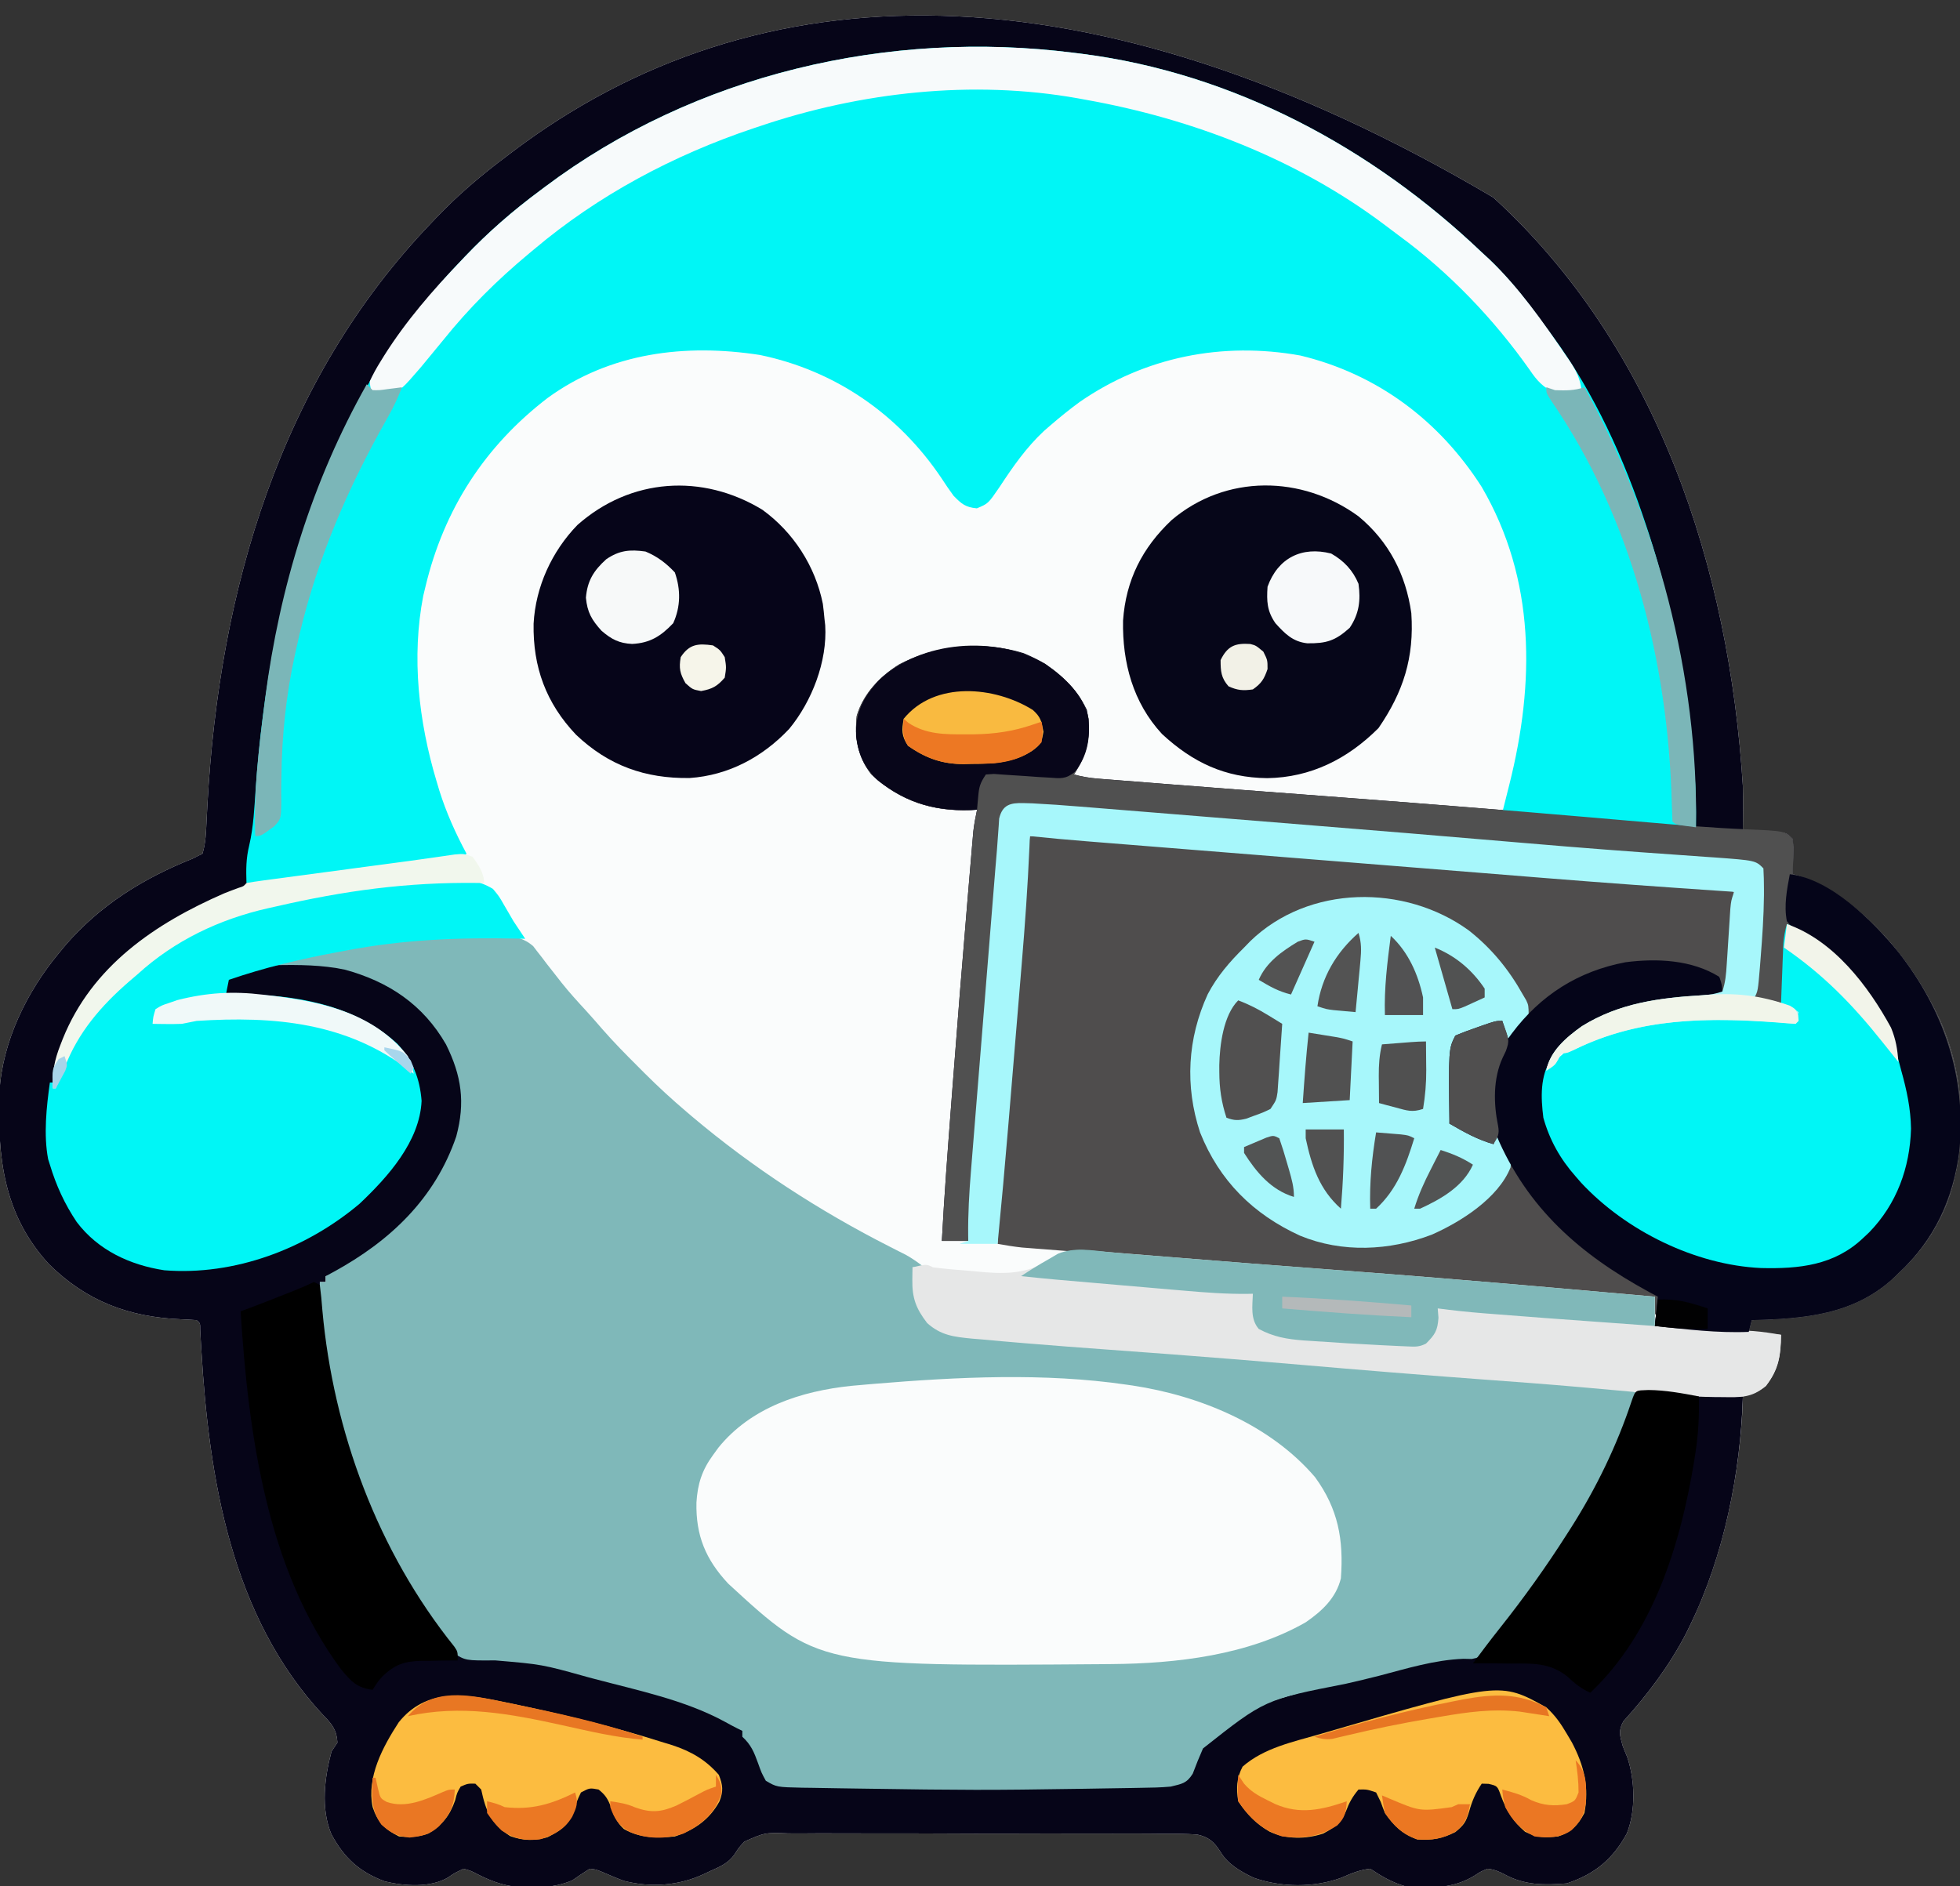 <?xml version="1.0" encoding="UTF-8"?>
<svg version="1.1" xmlns="http://www.w3.org/2000/svg" width="668" height="643">
<rect width="100%" height="100%" fill="#333333" stroke="none"/>
<path d="M0 0 C56.096 51.199 80.421 126.421 85.062 200.688 C85.152 203.445 85.151 206.177 85.125 208.938 C85.111 210.863 85.111 210.863 85.098 212.828 C85.08 214.244 85.08 214.244 85.062 215.688 C86.122 215.736 87.182 215.785 88.273 215.836 C89.661 215.911 91.05 215.987 92.438 216.062 C93.486 216.109 93.486 216.109 94.555 216.156 C99.836 216.461 99.836 216.461 102.062 218.688 C102.258 221.508 102.258 221.508 102.188 224.812 C102.169 225.908 102.151 227.004 102.133 228.133 C102.098 229.397 102.098 229.397 102.062 230.688 C103.327 231.045 103.327 231.045 104.617 231.41 C126.356 239.47 142.953 260.365 152.406 280.75 C160.807 299.984 161.835 322.646 154.773 342.484 C150.909 352.115 145.67 359.65 138.062 366.688 C137.587 367.157 137.111 367.626 136.621 368.109 C122.892 380.946 105.839 382.183 88.062 382.688 C87.733 384.007 87.403 385.327 87.062 386.688 C90.692 387.017 94.323 387.348 98.062 387.688 C97.883 394.885 97.346 399.398 92.926 405.129 C90.503 407.155 88.077 407.84 85.062 408.688 C85.048 409.457 85.034 410.227 85.02 411.02 C83.972 436.243 78.22 463.911 67.062 486.688 C66.637 487.565 66.212 488.443 65.773 489.348 C60.132 500.3 52.622 510.298 44.363 519.406 C42.571 522.549 43.131 524.26 44.062 527.688 C44.555 528.99 45.075 530.283 45.625 531.562 C48.307 539.395 48.62 549.941 45.5 557.688 C40.672 566.547 34.527 571.533 25.062 574.688 C17.42 575.287 10.769 575.373 3.93 571.66 C1.888 570.596 0.359 569.938 -1.938 569.688 C-4.224 570.614 -4.224 570.614 -6.438 572.062 C-13.822 576.589 -21.474 576.343 -29.938 575.688 C-34.475 574.389 -38.034 572.29 -41.938 569.688 C-45.534 570.058 -48.465 571.307 -51.75 572.75 C-61.044 576.191 -72.421 576.082 -81.766 572.727 C-85.984 570.708 -90.506 568.132 -92.924 564.004 C-95.148 560.562 -96.868 558.923 -100.939 558.026 C-104.88 557.767 -108.791 557.729 -112.736 557.766 C-114.253 557.755 -115.769 557.741 -117.286 557.724 C-121.396 557.688 -125.504 557.696 -129.614 557.714 C-133.049 557.725 -136.483 557.715 -139.917 557.704 C-148.021 557.678 -156.125 557.687 -164.229 557.72 C-172.582 557.753 -180.933 557.732 -189.286 557.683 C-196.465 557.643 -203.644 557.634 -210.823 557.65 C-215.107 557.66 -219.391 557.658 -223.675 557.628 C-227.705 557.601 -231.733 557.613 -235.763 557.655 C-237.239 557.664 -238.715 557.659 -240.191 557.64 C-248.207 557.335 -248.207 557.335 -255.283 560.456 C-257.16 562.54 -257.16 562.54 -258.576 564.751 C-260.844 567.977 -263.635 568.991 -267.188 570.625 C-267.799 570.914 -268.41 571.204 -269.039 571.502 C-277.556 575.491 -287.142 576.17 -296.297 573.828 C-298.888 572.862 -301.403 571.791 -303.938 570.688 C-305.983 569.891 -305.983 569.891 -307.938 569.688 C-309.971 570.969 -311.968 572.309 -313.938 573.688 C-318.52 575.569 -322.779 576.073 -327.688 576.062 C-328.39 576.062 -329.092 576.062 -329.816 576.062 C-335.848 575.93 -340.561 574.41 -345.938 571.688 C-348.417 570.392 -348.417 570.392 -350.938 569.688 C-354.252 571.281 -354.252 571.281 -356.191 572.645 C-362.226 576.249 -371.199 575.591 -377.766 574.004 C-386.427 570.802 -391.645 566.008 -395.992 557.934 C-399.667 549.203 -398.34 538.602 -395.938 529.688 C-395.277 528.697 -394.618 527.707 -393.938 526.688 C-394.177 522.331 -395.815 520.353 -398.812 517.312 C-430.121 483.714 -437.739 436.832 -440.343 392.409 C-440.409 391.283 -440.475 390.156 -440.543 388.996 C-440.596 387.994 -440.649 386.991 -440.704 385.959 C-440.693 383.722 -440.693 383.722 -441.938 382.688 C-443.659 382.573 -445.381 382.466 -447.104 382.398 C-464.892 381.69 -479.491 376.257 -492.277 363.574 C-507.869 346.654 -509.864 326.825 -509.124 304.875 C-508.119 287.705 -499.818 270.78 -488.938 257.688 C-487.814 256.32 -487.814 256.32 -486.668 254.926 C-474.871 241.261 -460.118 232.078 -443.438 225.438 C-441.705 224.571 -441.705 224.571 -439.938 223.688 C-438.796 220.034 -438.73 216.28 -438.543 212.473 C-438.477 211.245 -438.411 210.017 -438.343 208.751 C-438.308 208.101 -438.273 207.45 -438.237 206.779 C-434.194 133.659 -413.489 62.394 -361.938 8.688 C-361.209 7.918 -361.209 7.918 -360.465 7.133 C-352.881 -0.854 -344.763 -7.737 -335.938 -14.312 C-335.384 -14.732 -334.83 -15.152 -334.259 -15.585 C-251.447 -78.226 -138.27 -81.74 0 0 Z " fill="#FAFCFC" transform="translate(508.938,67.312)"/>
<path d="M0 0 C56.096 51.199 80.421 126.421 85.062 200.688 C85.152 203.445 85.151 206.177 85.125 208.938 C85.111 210.863 85.111 210.863 85.098 212.828 C85.08 214.244 85.08 214.244 85.062 215.688 C86.122 215.736 87.182 215.785 88.273 215.836 C89.661 215.911 91.05 215.987 92.438 216.062 C93.486 216.109 93.486 216.109 94.555 216.156 C99.836 216.461 99.836 216.461 102.062 218.688 C102.258 221.508 102.258 221.508 102.188 224.812 C102.169 225.908 102.151 227.004 102.133 228.133 C102.098 229.397 102.098 229.397 102.062 230.688 C103.327 231.045 103.327 231.045 104.617 231.41 C126.356 239.47 142.953 260.365 152.406 280.75 C160.807 299.984 161.835 322.646 154.773 342.484 C150.909 352.115 145.67 359.65 138.062 366.688 C137.587 367.157 137.111 367.626 136.621 368.109 C122.892 380.946 105.839 382.183 88.062 382.688 C87.733 384.007 87.403 385.327 87.062 386.688 C76.338 387.14 65.711 385.795 55.062 384.688 C55.392 381.387 55.722 378.087 56.062 374.688 C55.047 374.142 54.031 373.597 52.984 373.035 C29.595 360.299 11.575 344.53 1.062 319.688 C0.733 320.678 0.403 321.668 0.062 322.688 C-5.417 321.142 -10.052 318.532 -14.938 315.688 C-15.253 290.319 -15.253 290.319 -12.938 285.688 C-10.629 284.725 -8.362 283.868 -6 283.062 C-5.354 282.833 -4.707 282.604 -4.041 282.367 C0.773 280.688 0.773 280.688 3.062 280.688 C3.723 282.668 4.383 284.647 5.062 286.688 C5.699 285.817 5.699 285.817 6.348 284.93 C16.138 271.89 28.927 263.738 45.062 260.688 C55.748 259.308 67.693 259.822 77.062 265.688 C77.934 268.363 77.934 268.363 78.062 270.688 C75.209 272.284 72.972 272.977 69.719 273.215 C68.891 273.283 68.063 273.351 67.209 273.421 C65.899 273.522 65.899 273.522 64.562 273.625 C49.674 274.985 32.772 277.971 22.395 289.898 C21.955 290.489 21.515 291.079 21.062 291.688 C20.633 292.257 20.204 292.827 19.762 293.414 C15.927 299.608 16.186 306.659 17.062 313.688 C19.191 321.312 22.833 327.785 28.062 333.688 C28.675 334.393 29.287 335.098 29.918 335.824 C45.175 352.227 68.802 363.879 91.227 364.926 C104.203 365.247 116.231 364.037 126.062 354.688 C126.739 354.051 127.416 353.414 128.113 352.758 C137.523 343.082 141.977 330.741 142.375 317.438 C142.255 310.554 140.909 304.297 139.062 297.688 C138.772 296.592 138.482 295.496 138.184 294.367 C132.241 273.333 118.521 258.728 100.062 247.688 C100.037 248.257 100.012 248.826 99.987 249.412 C99.87 252.025 99.747 254.638 99.625 257.25 C99.566 258.593 99.566 258.593 99.506 259.963 C99.269 264.933 98.864 269.776 98.062 274.688 C95.093 274.027 92.123 273.368 89.062 272.688 C89.123 271.959 89.184 271.23 89.246 270.479 C90.389 256.528 91.418 242.689 91.062 228.688 C84.376 226.762 77.9 226.117 70.972 225.636 C69.767 225.546 68.562 225.456 67.321 225.364 C64.687 225.169 62.053 224.976 59.418 224.786 C52.869 224.315 46.321 223.821 39.773 223.329 C37.422 223.152 35.07 222.976 32.719 222.8 C15.137 221.482 -2.436 220.047 -20.008 218.604 C-22.611 218.39 -25.214 218.177 -27.818 217.964 C-37.445 217.176 -47.073 216.385 -56.7 215.594 C-68.389 214.633 -80.078 213.675 -91.767 212.716 C-93.512 212.573 -95.256 212.43 -97 212.287 C-97.852 212.217 -98.704 212.148 -99.582 212.076 C-104.56 211.667 -109.538 211.259 -114.516 210.85 C-117.59 210.597 -120.664 210.345 -123.738 210.092 C-125.146 209.977 -126.553 209.861 -127.96 209.745 C-132.286 209.389 -136.611 209.037 -140.938 208.688 C-142.126 208.591 -143.315 208.495 -144.54 208.396 C-145.679 208.306 -146.818 208.215 -147.991 208.122 C-148.99 208.043 -149.989 207.963 -151.018 207.881 C-157.982 207.385 -157.982 207.385 -164.938 207.688 C-167.382 210.132 -167.274 211.022 -167.544 214.398 C-167.628 215.393 -167.712 216.387 -167.799 217.412 C-167.882 218.508 -167.965 219.604 -168.051 220.733 C-168.145 221.885 -168.24 223.036 -168.337 224.223 C-168.65 228.057 -168.95 231.892 -169.25 235.727 C-169.466 238.402 -169.682 241.076 -169.9 243.751 C-170.414 250.104 -170.92 256.457 -171.422 262.811 C-171.986 269.944 -172.56 277.075 -173.135 284.207 C-173.94 294.187 -174.74 304.168 -175.534 314.149 C-176.636 327.998 -177.772 341.844 -178.938 355.688 C-181.907 355.688 -184.877 355.688 -187.938 355.688 C-187.142 340.591 -185.995 325.52 -184.85 310.447 C-184.686 308.294 -184.523 306.142 -184.36 303.989 C-182.724 282.443 -181.002 260.906 -179.188 239.375 C-179.081 238.101 -178.974 236.826 -178.865 235.513 C-178.564 231.929 -178.259 228.345 -177.953 224.762 C-177.865 223.706 -177.776 222.651 -177.685 221.564 C-177.601 220.594 -177.517 219.623 -177.431 218.624 C-177.323 217.367 -177.323 217.367 -177.214 216.085 C-176.925 213.58 -176.465 211.151 -175.938 208.688 C-176.653 208.734 -177.368 208.78 -178.105 208.828 C-191.258 209.305 -202.199 205.717 -211.938 196.688 C-216.63 190.777 -217.776 184.042 -216.938 176.688 C-214.721 169.163 -209.003 163.201 -202.441 159.145 C-189.738 152.551 -173.928 151.076 -160.125 155.312 C-151.039 159.004 -142.789 165.736 -138.5 174.688 C-136.919 183.118 -138.201 189.583 -142.938 196.688 C-140.188 197.438 -137.574 197.881 -134.735 198.105 C-133.903 198.172 -133.071 198.239 -132.214 198.309 C-131.309 198.378 -130.405 198.448 -129.473 198.52 C-128.034 198.634 -128.034 198.634 -126.566 198.751 C-123.378 199.004 -120.189 199.252 -117 199.5 C-114.747 199.678 -112.495 199.855 -110.242 200.033 C-93.201 201.374 -76.156 202.66 -59.111 203.937 C-37.881 205.527 -16.659 207.208 4.561 208.924 C11.232 209.462 17.905 209.991 24.578 210.514 C29.224 210.879 33.87 211.245 38.516 211.611 C40.738 211.786 42.959 211.959 45.18 212.132 C48.252 212.37 51.323 212.612 54.395 212.855 C55.304 212.925 56.213 212.995 57.149 213.066 C61.188 213.389 65.108 213.753 69.062 214.688 C63.533 143.563 48.104 73.617 -2.938 20.688 C-3.661 19.913 -4.384 19.138 -5.129 18.34 C-11.478 11.71 -18.611 6.183 -25.938 0.688 C-26.501 0.263 -27.064 -0.161 -27.645 -0.598 C-42.107 -11.41 -57.535 -20.757 -73.938 -28.312 C-74.639 -28.638 -75.34 -28.964 -76.062 -29.299 C-97.405 -39.086 -119.66 -45.374 -142.938 -48.312 C-144.296 -48.486 -144.296 -48.486 -145.683 -48.663 C-209.249 -56.456 -275.36 -39.524 -326.137 -0.301 C-327.406 0.693 -328.673 1.689 -329.938 2.688 C-330.782 3.354 -330.782 3.354 -331.643 4.034 C-351.58 19.949 -367.812 38.854 -380.938 60.688 C-381.298 61.278 -381.658 61.868 -382.029 62.476 C-407.757 104.952 -417.403 154.513 -420.899 203.418 C-421.43 210.677 -422.206 217.599 -423.938 224.688 C-424.055 227.282 -424.066 229.83 -424.008 232.426 C-425.59 236.275 -429.266 237.129 -432.938 238.688 C-434.456 239.377 -435.973 240.07 -437.488 240.766 C-438.651 241.293 -438.651 241.293 -439.838 241.832 C-448.234 245.68 -455.812 249.727 -462.938 255.688 C-463.796 256.385 -464.655 257.082 -465.539 257.801 C-480.005 270.104 -489.104 287.296 -491.688 306.125 C-491.797 307.644 -491.877 309.166 -491.938 310.688 C-492.001 311.818 -492.064 312.949 -492.129 314.113 C-492.547 327.302 -489.452 337.859 -481.938 348.688 C-481.195 349.76 -480.452 350.832 -479.688 351.938 C-470.586 361.039 -458.633 364.773 -446 364.938 C-424.559 364.728 -404.317 356.352 -387.938 342.688 C-386.966 341.918 -385.994 341.148 -384.992 340.355 C-376.531 333.279 -368.223 321.919 -366.504 310.91 C-366.102 302.227 -368.571 294.878 -374.438 288.438 C-389.935 274.255 -412.166 273.544 -431.938 271.688 C-431.938 270.038 -431.938 268.387 -431.938 266.688 C-416.201 259.475 -399.554 259.09 -383.25 264.875 C-368.447 270.992 -359.143 281.042 -352.938 295.688 C-348.511 307.389 -351.266 318.463 -356.223 329.566 C-364.444 345.665 -378.038 358.334 -393.938 366.688 C-396.316 367.402 -396.316 367.402 -397.938 367.688 C-397.938 368.348 -397.938 369.007 -397.938 369.688 C-398.598 369.688 -399.257 369.688 -399.938 369.688 C-396.527 413.581 -383.25 454.3 -357.122 490.034 C-356.059 491.518 -355.085 493.065 -354.125 494.617 C-350.943 497.628 -347.891 497.215 -343.75 497.125 C-331.339 497.345 -319.867 500.489 -307.938 503.688 C-306.72 504.007 -305.503 504.327 -304.249 504.656 C-259.365 516.453 -259.365 516.453 -251.211 529.332 C-249.991 531.589 -249.124 533.758 -248.312 536.188 C-247.859 537.342 -247.405 538.497 -246.938 539.688 C-244.122 540.793 -241.327 540.834 -238.325 540.893 C-237.41 540.913 -236.494 540.933 -235.551 540.953 C-234.561 540.97 -233.571 540.987 -232.551 541.004 C-230.996 541.035 -230.996 541.035 -229.411 541.067 C-226.024 541.133 -222.637 541.192 -219.25 541.25 C-218.089 541.271 -216.929 541.292 -215.733 541.313 C-196.799 541.652 -177.874 541.911 -158.938 541.688 C-157.499 541.671 -157.499 541.671 -156.032 541.654 C-149.391 541.576 -142.751 541.48 -136.11 541.368 C-133.887 541.331 -131.663 541.297 -129.439 541.266 C-126.32 541.221 -123.201 541.163 -120.082 541.102 C-118.678 541.084 -118.678 541.084 -117.246 541.067 C-112.472 540.958 -108.365 540.692 -103.938 538.688 C-102.615 536.596 -102.615 536.596 -102 534.062 C-98.871 525.234 -93.419 520.232 -85.133 516.055 C-78.895 513.386 -72.452 511.535 -65.938 509.688 C-64.566 509.285 -63.195 508.881 -61.824 508.477 C-49.503 504.9 -37.006 502.084 -24.493 499.272 C-22.913 498.911 -21.339 498.525 -19.775 498.099 C-17.938 497.688 -17.938 497.688 -15.09 497.863 C-9.706 498.092 -6.244 497.857 -2.133 494.176 C0.312 491.225 2.447 488.067 4.569 484.879 C6.158 482.547 7.833 480.304 9.543 478.059 C16.285 469.193 22.534 460.215 28.018 450.519 C29.087 448.645 30.187 446.793 31.293 444.941 C38.476 432.756 43.868 419.823 49.062 406.688 C56.795 406.554 64.418 407.081 72.125 407.688 C73.372 407.783 74.619 407.878 75.904 407.977 C78.957 408.211 82.01 408.448 85.062 408.688 C84.316 434.697 78.564 463.208 67.062 486.688 C66.637 487.565 66.212 488.443 65.773 489.348 C60.132 500.3 52.622 510.298 44.363 519.406 C42.571 522.549 43.131 524.26 44.062 527.688 C44.555 528.99 45.075 530.283 45.625 531.562 C48.307 539.395 48.62 549.941 45.5 557.688 C40.672 566.547 34.527 571.533 25.062 574.688 C17.42 575.287 10.769 575.373 3.93 571.66 C1.888 570.596 0.359 569.938 -1.938 569.688 C-4.224 570.614 -4.224 570.614 -6.438 572.062 C-13.822 576.589 -21.474 576.343 -29.938 575.688 C-34.475 574.389 -38.034 572.29 -41.938 569.688 C-45.534 570.058 -48.465 571.307 -51.75 572.75 C-61.044 576.191 -72.421 576.082 -81.766 572.727 C-85.984 570.708 -90.506 568.132 -92.924 564.004 C-95.148 560.562 -96.868 558.923 -100.939 558.026 C-104.88 557.767 -108.791 557.729 -112.736 557.766 C-114.253 557.755 -115.769 557.741 -117.286 557.724 C-121.396 557.688 -125.504 557.696 -129.614 557.714 C-133.049 557.725 -136.483 557.715 -139.917 557.704 C-148.021 557.678 -156.125 557.687 -164.229 557.72 C-172.582 557.753 -180.933 557.732 -189.286 557.683 C-196.465 557.643 -203.644 557.634 -210.823 557.65 C-215.107 557.66 -219.391 557.658 -223.675 557.628 C-227.705 557.601 -231.733 557.613 -235.763 557.655 C-237.239 557.664 -238.715 557.659 -240.191 557.64 C-248.207 557.335 -248.207 557.335 -255.283 560.456 C-257.16 562.54 -257.16 562.54 -258.576 564.751 C-260.844 567.977 -263.635 568.991 -267.188 570.625 C-267.799 570.914 -268.41 571.204 -269.039 571.502 C-277.556 575.491 -287.142 576.17 -296.297 573.828 C-298.888 572.862 -301.403 571.791 -303.938 570.688 C-305.983 569.891 -305.983 569.891 -307.938 569.688 C-309.971 570.969 -311.968 572.309 -313.938 573.688 C-318.52 575.569 -322.779 576.073 -327.688 576.062 C-328.39 576.062 -329.092 576.062 -329.816 576.062 C-335.848 575.93 -340.561 574.41 -345.938 571.688 C-348.417 570.392 -348.417 570.392 -350.938 569.688 C-354.252 571.281 -354.252 571.281 -356.191 572.645 C-362.226 576.249 -371.199 575.591 -377.766 574.004 C-386.427 570.802 -391.645 566.008 -395.992 557.934 C-399.667 549.203 -398.34 538.602 -395.938 529.688 C-395.277 528.697 -394.618 527.707 -393.938 526.688 C-394.177 522.331 -395.815 520.353 -398.812 517.312 C-430.121 483.714 -437.739 436.832 -440.343 392.409 C-440.409 391.283 -440.475 390.156 -440.543 388.996 C-440.596 387.994 -440.649 386.991 -440.704 385.959 C-440.693 383.722 -440.693 383.722 -441.938 382.688 C-443.659 382.573 -445.381 382.466 -447.104 382.398 C-464.892 381.69 -479.491 376.257 -492.277 363.574 C-507.869 346.654 -509.864 326.825 -509.124 304.875 C-508.119 287.705 -499.818 270.78 -488.938 257.688 C-487.814 256.32 -487.814 256.32 -486.668 254.926 C-474.871 241.261 -460.118 232.078 -443.438 225.438 C-441.705 224.571 -441.705 224.571 -439.938 223.688 C-438.796 220.034 -438.73 216.28 -438.543 212.473 C-438.477 211.245 -438.411 210.017 -438.343 208.751 C-438.308 208.101 -438.273 207.45 -438.237 206.779 C-434.194 133.659 -413.489 62.394 -361.938 8.688 C-361.209 7.918 -361.209 7.918 -360.465 7.133 C-352.881 -0.854 -344.763 -7.737 -335.938 -14.312 C-335.384 -14.732 -334.83 -15.152 -334.259 -15.585 C-251.447 -78.226 -138.27 -81.74 0 0 Z " fill="#060518" transform="translate(508.938,67.312)"/>
<path d="M0 0 C1.271 -0.01 2.542 -0.019 3.852 -0.029 C5.662 -0.022 5.662 -0.022 7.508 -0.016 C9.13 -0.012 9.13 -0.012 10.786 -0.009 C14.919 0.337 18.443 0.979 21.607 3.787 C22.063 4.383 22.519 4.979 22.988 5.594 C23.51 6.258 24.031 6.923 24.568 7.607 C25.102 8.314 25.637 9.022 26.188 9.75 C27.33 11.21 28.475 12.668 29.621 14.125 C30.452 15.188 30.452 15.188 31.3 16.273 C33.948 19.597 36.801 22.721 39.68 25.844 C41.526 27.867 43.318 29.921 45.105 31.996 C48.996 36.452 53.12 40.642 57.312 44.812 C58.381 45.887 58.381 45.887 59.471 46.982 C64.107 51.611 68.882 56.009 73.875 60.25 C74.768 61.011 74.768 61.011 75.679 61.788 C96.46 79.33 119.039 93.974 143.261 106.28 C144.193 106.755 145.125 107.23 146.086 107.719 C146.914 108.136 147.742 108.553 148.595 108.982 C150.857 110.24 152.846 111.649 154.875 113.25 C153.555 113.25 152.235 113.25 150.875 113.25 C151.784 123.595 151.784 123.595 156.875 132.25 C160.482 134.774 163.249 135.698 167.613 136.116 C168.744 136.229 169.875 136.343 171.041 136.46 C172.262 136.568 173.484 136.677 174.742 136.789 C176.027 136.912 177.311 137.035 178.635 137.162 C191.706 138.401 204.799 139.38 217.894 140.327 C225.093 140.848 232.291 141.387 239.488 141.926 C240.219 141.98 240.95 142.035 241.703 142.091 C256.873 143.228 272.031 144.503 287.188 145.812 C309.416 147.731 331.652 149.492 353.903 151.133 C356.872 151.352 359.841 151.575 362.81 151.798 C367.141 152.124 371.474 152.433 375.808 152.737 C378.088 152.904 380.368 153.071 382.648 153.238 C383.713 153.31 384.778 153.382 385.875 153.455 C387.359 153.567 387.359 153.567 388.873 153.681 C390.179 153.774 390.179 153.774 391.513 153.868 C393.976 154.266 395.719 155.018 397.875 156.25 C386.549 188.125 368.95 214.967 347.875 241.25 C346.895 242.665 346.895 242.665 345.895 244.109 C343.875 246.25 343.875 246.25 341.484 246.746 C340.541 246.727 339.597 246.707 338.625 246.688 C328.754 247.075 319.457 249.968 309.945 252.462 C306.148 253.436 302.335 254.325 298.515 255.204 C270.931 260.607 270.931 260.607 249.875 277.25 C248.627 280.096 247.458 282.945 246.379 285.859 C244.28 289.195 242.694 289.304 238.875 290.25 C235.495 290.569 232.124 290.622 228.73 290.664 C227.742 290.684 226.753 290.703 225.734 290.723 C222.51 290.784 219.287 290.83 216.062 290.875 C213.814 290.912 211.565 290.95 209.316 290.988 C202.836 291.093 196.356 291.176 189.875 291.25 C189.057 291.26 188.239 291.269 187.396 291.279 C177.221 291.395 167.049 291.367 156.875 291.25 C155.883 291.239 154.89 291.228 153.868 291.217 C146.956 291.138 140.045 291.043 133.134 290.931 C130.809 290.894 128.483 290.86 126.157 290.829 C122.891 290.783 119.625 290.725 116.359 290.664 C115.374 290.653 114.39 290.641 113.375 290.629 C104.581 290.438 104.581 290.438 100.875 288.25 C99.398 285.535 99.398 285.535 98.25 282.312 C96.87 278.5 95.852 275.995 92.875 273.25 C92.875 272.59 92.875 271.93 92.875 271.25 C92.299 270.966 91.723 270.683 91.129 270.391 C89.726 269.68 88.335 268.945 86.965 268.172 C73.251 260.705 57.31 257.486 42.312 253.5 C41.575 253.303 40.837 253.107 40.077 252.904 C24.581 248.584 24.581 248.584 8.647 247.231 C-1.431 247.311 -1.431 247.311 -5.707 244.633 C-7.888 241.979 -9.46 239.258 -11.125 236.25 C-12.052 234.812 -12.99 233.382 -13.938 231.957 C-30.318 207.141 -43.353 179.383 -48.312 149.875 C-48.477 148.943 -48.641 148.011 -48.811 147.051 C-49.264 144.453 -49.699 141.853 -50.125 139.25 C-50.326 138.029 -50.527 136.809 -50.734 135.551 C-51.162 131.941 -51.222 128.447 -51.188 124.812 C-51.178 123.576 -51.169 122.34 -51.16 121.066 C-51.149 120.137 -51.137 119.208 -51.125 118.25 C-50.465 118.25 -49.805 118.25 -49.125 118.25 C-49.125 117.59 -49.125 116.93 -49.125 116.25 C-48.242 115.777 -47.359 115.304 -46.449 114.816 C-27.163 104.278 -11.855 89.808 -4.625 68.625 C-1.505 57.067 -2.803 47.949 -8.125 37.25 C-15.911 23.719 -27.632 15.853 -42.629 11.773 C-50.373 10.149 -58.243 10.096 -66.125 10.25 C-62.696 8.283 -59.382 7.563 -55.516 6.812 C-54.877 6.687 -54.238 6.562 -53.58 6.433 C-51.513 6.031 -49.444 5.639 -47.375 5.25 C-46.667 5.116 -45.959 4.982 -45.23 4.844 C-29.976 1.97 -15.546 0.097 0 0 Z " fill="#7FB8B9" transform="translate(160.125,318.75)"/>
<path d="M0 0 C0.921 0.113 1.842 0.226 2.791 0.342 C54.424 6.959 101.602 32.38 139 68 C139.829 68.764 140.658 69.529 141.512 70.316 C149.336 77.763 155.666 86.292 162 95 C162.657 95.89 162.657 95.89 163.328 96.798 C177.442 116.086 187.546 138.39 195 161 C195.473 162.423 195.473 162.423 195.955 163.874 C203.992 188.515 208.396 214.254 211 240 C211.071 240.693 211.141 241.385 211.214 242.099 C211.931 249.41 212.108 256.659 212 264 C197.013 263.417 182.12 262.321 167.188 260.938 C165.115 260.749 163.043 260.561 160.971 260.373 C155.98 259.92 150.99 259.462 146 259 C146.404 257.398 146.404 257.398 146.816 255.764 C147.175 254.332 147.535 252.9 147.895 251.469 C148.071 250.768 148.248 250.068 148.43 249.347 C157.11 214.744 157.385 179.515 139 148 C124.542 125.341 103.383 109.488 77.188 103.188 C50.647 98.412 24.224 103.629 2 119 C-1.462 121.53 -4.759 124.193 -8 127 C-8.717 127.62 -9.433 128.24 -10.172 128.879 C-16.222 134.521 -20.786 141.08 -25.308 147.968 C-29.197 153.666 -29.197 153.666 -33.082 155.281 C-36.959 154.908 -38.289 153.773 -41 151 C-42.439 149.045 -43.81 147.04 -45.125 145 C-59.7 123.306 -81.244 108.326 -107 103 C-132.517 99.062 -158.001 102.177 -179.252 117.571 C-200.829 134.078 -214.736 155.704 -221 182 C-221.369 183.526 -221.369 183.526 -221.746 185.082 C-225.808 206.009 -223.297 228.007 -217.25 248.188 C-216.927 249.269 -216.604 250.35 -216.271 251.465 C-213.889 259.053 -210.749 265.99 -207 273 C-208.808 274.808 -211.597 274.603 -214.045 274.94 C-215.988 275.21 -215.988 275.21 -217.971 275.485 C-219.398 275.679 -220.826 275.873 -222.254 276.066 C-223.713 276.267 -225.172 276.467 -226.631 276.667 C-229.699 277.088 -232.766 277.505 -235.834 277.921 C-239.75 278.451 -243.665 278.99 -247.579 279.531 C-250.597 279.948 -253.616 280.359 -256.636 280.769 C-258.078 280.966 -259.52 281.164 -260.962 281.364 C-267.992 282.336 -274.888 283.282 -282 283 C-282.146 278.408 -282.174 274.713 -281.074 270.219 C-279.582 263.823 -279.311 257.298 -278.854 250.766 C-274.136 184.824 -255.723 119.721 -209 71 C-208.496 70.469 -207.992 69.937 -207.473 69.39 C-199.563 61.088 -191.206 53.826 -182 47 C-181.437 46.576 -180.874 46.152 -180.294 45.716 C-129.055 7.25 -63.212 -8.01 0 0 Z " fill="#00F6F6" transform="translate(366,18)"/>
<path d="M0 0 C7.689 -0.148 15.258 0.312 22.918 0.946 C24.175 1.047 25.433 1.148 26.728 1.252 C30.163 1.528 33.597 1.808 37.032 2.089 C40.688 2.388 44.344 2.682 48 2.977 C54.97 3.539 61.941 4.105 68.911 4.673 C76.645 5.303 84.379 5.929 92.114 6.554 C104.11 7.524 116.105 8.495 128.101 9.468 C142.69 10.652 157.28 11.832 171.87 13.002 C173.903 13.166 175.935 13.329 177.968 13.493 C195.913 14.937 213.865 16.309 231.826 17.53 C234.753 17.746 237.199 18.066 240 19 C239.763 23.342 239.514 27.684 239.255 32.025 C239.169 33.501 239.086 34.977 239.005 36.454 C238.889 38.579 238.762 40.704 238.633 42.828 C238.559 44.106 238.486 45.384 238.411 46.7 C238.04 49.675 237.558 51.483 236 54 C235.67 52.02 235.34 50.04 235 48 C234.112 47.818 234.112 47.818 233.207 47.633 C232.417 47.465 231.627 47.298 230.812 47.125 C230.035 46.963 229.258 46.8 228.457 46.633 C226 46 226 46 223.719 44.957 C212.245 40.918 197.734 44.051 187 49 C178.613 53.285 171.774 58.499 166 66 C164.684 67.35 163.36 68.694 162 70 C161.67 67.69 161.34 65.38 161 63 C159.645 63.541 159.645 63.541 158.262 64.094 C157.082 64.558 155.903 65.022 154.688 65.5 C152.93 66.196 152.93 66.196 151.137 66.906 C148 68 148 68 145 68 C144.34 77.9 143.68 87.8 143 98 C145.97 98.99 145.97 98.99 149 100 C150.648 100.831 152.276 101.704 153.875 102.625 C154.656 103.071 155.437 103.517 156.242 103.977 C156.822 104.314 157.402 104.652 158 105 C158.33 103.68 158.66 102.36 159 101 C160.796 103.693 161.938 106.098 163.188 109.062 C165.827 114.919 169.066 119.934 173 125 C173.572 125.739 174.145 126.477 174.734 127.238 C185.548 140.247 200.513 149.578 216 156 C215.34 156.33 214.68 156.66 214 157 C214 158.98 214 160.96 214 163 C213.67 163 213.34 163 213 163 C213 161.02 213 159.04 213 157 C211.697 157.014 210.395 157.029 209.052 157.044 C204.387 157.042 199.803 156.731 195.16 156.301 C193.391 156.144 191.622 155.988 189.853 155.832 C188.915 155.748 187.977 155.663 187.011 155.577 C166.711 153.758 146.397 152.172 126.072 150.659 C104.57 149.058 83.08 147.374 61.603 145.456 C51.499 144.555 41.394 143.699 31.281 142.898 C29.552 142.761 29.552 142.761 27.788 142.622 C22.18 142.179 16.57 141.74 10.961 141.306 C8.943 141.148 6.924 140.99 4.906 140.832 C3.532 140.728 3.532 140.728 2.129 140.621 C1.275 140.554 0.421 140.487 -0.459 140.417 C-1.195 140.36 -1.931 140.304 -2.69 140.245 C-5.483 139.949 -8.233 139.483 -11 139 C-10.374 123.352 -9.264 107.773 -7.969 92.168 C-7.771 89.751 -7.573 87.334 -7.375 84.917 C-6.964 79.897 -6.55 74.878 -6.134 69.858 C-5.603 63.438 -5.076 57.017 -4.551 50.596 C-4.144 45.624 -3.735 40.653 -3.326 35.681 C-3.131 33.313 -2.936 30.944 -2.742 28.576 C-2.471 25.274 -2.198 21.973 -1.924 18.673 C-1.845 17.706 -1.766 16.739 -1.684 15.743 C-1.245 10.474 -0.695 5.241 0 0 Z " fill="#4F4D4D" transform="translate(351,285)"/>
<path d="M0 0 C0.673 0.097 1.346 0.193 2.039 0.292 C24.972 3.77 48.876 13.624 64.176 31.5 C72.1 42.359 73.967 52.843 73 66 C71.358 72.725 66.56 77.171 61 81 C41.328 92.228 16.947 95.066 -5.289 95.238 C-6.339 95.248 -7.388 95.258 -8.47 95.268 C-105.2 95.984 -105.2 95.984 -135.812 67.812 C-143.532 59.552 -146.885 51.367 -146.639 40.154 C-146.259 33.872 -144.753 29.125 -141 24 C-140.087 22.741 -140.087 22.741 -139.156 21.457 C-128.019 7.722 -111.024 2.204 -93.949 0.402 C-92.196 0.24 -90.442 0.085 -88.688 -0.062 C-87.728 -0.145 -86.769 -0.227 -85.78 -0.312 C-57.571 -2.65 -28.106 -4.112 0 0 Z " fill="#FAFCFC" transform="translate(384,472)"/>
<path d="M0 0 C6.467 4.483 13.254 10.702 14.75 18.68 C15.341 26.012 13.834 31.554 9.75 37.68 C12.5 38.43 15.113 38.873 17.953 39.097 C19.201 39.198 19.201 39.198 20.473 39.301 C21.378 39.37 22.283 39.44 23.215 39.512 C24.174 39.588 25.133 39.665 26.122 39.743 C29.31 39.996 32.499 40.244 35.688 40.492 C37.94 40.67 40.193 40.847 42.445 41.025 C59.489 42.367 76.537 43.651 93.586 44.93 C109.518 46.125 125.448 47.346 141.375 48.617 C142.376 48.697 143.377 48.777 144.409 48.859 C157.053 49.871 169.694 50.925 182.332 52.008 C183.666 52.122 185 52.236 186.334 52.35 C192.771 52.901 199.209 53.456 205.645 54.017 C216.656 54.97 227.652 55.895 238.696 56.354 C252.001 56.931 252.001 56.931 254.75 59.68 C254.945 62.5 254.945 62.5 254.875 65.805 C254.857 66.9 254.839 67.996 254.82 69.125 C254.786 70.39 254.786 70.39 254.75 71.68 C255.593 71.918 256.436 72.157 257.305 72.402 C279.043 80.462 295.64 101.357 305.094 121.742 C313.495 140.977 314.523 163.638 307.461 183.477 C303.596 193.107 298.358 200.642 290.75 207.68 C290.274 208.149 289.799 208.618 289.309 209.102 C275.579 221.938 258.526 223.175 240.75 223.68 C240.42 225 240.09 226.32 239.75 227.68 C229.026 228.132 218.398 226.787 207.75 225.68 C208.08 222.38 208.41 219.08 208.75 215.68 C207.226 214.862 207.226 214.862 205.672 214.027 C182.282 201.291 164.263 185.522 153.75 160.68 C153.42 161.67 153.09 162.66 152.75 163.68 C147.271 162.134 142.636 159.524 137.75 156.68 C137.434 131.311 137.434 131.311 139.75 126.68 C142.058 125.717 144.326 124.86 146.688 124.055 C147.334 123.825 147.98 123.596 148.646 123.359 C153.461 121.68 153.461 121.68 155.75 121.68 C156.41 123.66 157.07 125.64 157.75 127.68 C158.174 127.1 158.598 126.52 159.035 125.922 C168.826 112.882 181.614 104.731 197.75 101.68 C208.436 100.301 220.38 100.815 229.75 106.68 C230.621 109.355 230.621 109.355 230.75 111.68 C227.897 113.276 225.66 113.969 222.406 114.207 C221.578 114.275 220.75 114.343 219.897 114.413 C219.023 114.48 218.15 114.548 217.25 114.617 C202.362 115.977 185.459 118.963 175.082 130.891 C174.642 131.481 174.203 132.071 173.75 132.68 C173.321 133.249 172.891 133.819 172.449 134.406 C168.614 140.6 168.873 147.651 169.75 154.68 C171.878 162.304 175.521 168.777 180.75 174.68 C181.362 175.385 181.975 176.09 182.605 176.816 C197.863 193.219 221.49 204.871 243.914 205.918 C256.891 206.239 268.919 205.029 278.75 195.68 C279.427 195.043 280.104 194.406 280.801 193.75 C290.211 184.074 294.665 171.733 295.062 158.43 C294.942 151.546 293.596 145.289 291.75 138.68 C291.46 137.584 291.17 136.488 290.871 135.359 C284.929 114.325 271.208 99.72 252.75 88.68 C252.725 89.249 252.7 89.818 252.674 90.405 C252.557 93.017 252.435 95.63 252.312 98.242 C252.254 99.585 252.254 99.585 252.193 100.955 C251.957 105.926 251.552 110.768 250.75 115.68 C247.78 115.02 244.81 114.36 241.75 113.68 C241.811 112.951 241.871 112.222 241.934 111.471 C243.076 97.521 244.105 83.681 243.75 69.68 C237.063 67.754 230.587 67.109 223.659 66.628 C222.455 66.538 221.25 66.449 220.009 66.356 C217.375 66.161 214.741 65.968 212.106 65.779 C205.556 65.308 199.009 64.813 192.461 64.321 C190.109 64.144 187.758 63.968 185.406 63.793 C167.824 62.474 150.252 61.039 132.68 59.596 C130.076 59.383 127.473 59.169 124.87 58.956 C115.242 58.168 105.615 57.378 95.988 56.586 C84.299 55.625 72.609 54.667 60.92 53.709 C59.176 53.565 57.431 53.422 55.687 53.279 C54.835 53.21 53.983 53.14 53.106 53.068 C48.128 52.66 43.149 52.251 38.171 51.842 C35.097 51.589 32.023 51.337 28.949 51.085 C27.542 50.969 26.135 50.853 24.728 50.737 C20.402 50.382 16.076 50.029 11.75 49.68 C10.561 49.583 9.372 49.487 8.147 49.388 C6.439 49.253 6.439 49.253 4.697 49.115 C3.698 49.035 2.699 48.956 1.669 48.874 C-5.294 48.377 -5.294 48.377 -12.25 48.68 C-14.694 51.124 -14.587 52.014 -14.857 55.39 C-14.983 56.882 -14.983 56.882 -15.111 58.404 C-15.194 59.5 -15.278 60.596 -15.363 61.725 C-15.458 62.877 -15.553 64.028 -15.65 65.215 C-15.963 69.049 -16.263 72.884 -16.562 76.719 C-16.778 79.394 -16.995 82.069 -17.212 84.743 C-17.727 91.096 -18.233 97.45 -18.735 103.803 C-19.299 110.936 -19.873 118.068 -20.448 125.199 C-21.252 135.18 -22.053 145.16 -22.847 155.141 C-23.948 168.99 -25.085 182.836 -26.25 196.68 C-29.22 196.68 -32.19 196.68 -35.25 196.68 C-34.455 181.583 -33.308 166.513 -32.162 151.439 C-31.999 149.287 -31.835 147.134 -31.672 144.981 C-30.037 123.436 -28.314 101.898 -26.5 80.367 C-26.393 79.093 -26.287 77.818 -26.177 76.505 C-25.877 72.921 -25.572 69.338 -25.266 65.754 C-25.177 64.699 -25.089 63.643 -24.998 62.556 C-24.914 61.586 -24.83 60.616 -24.743 59.616 C-24.672 58.778 -24.6 57.94 -24.526 57.077 C-24.238 54.573 -23.777 52.144 -23.25 49.68 C-23.965 49.726 -24.681 49.773 -25.418 49.82 C-38.571 50.297 -49.512 46.709 -59.25 37.68 C-63.942 31.769 -65.089 25.034 -64.25 17.68 C-62.034 10.156 -56.316 4.193 -49.754 0.137 C-34.824 -7.612 -14.81 -8.691 0 0 Z " fill="#505050" transform="translate(356.25,226.32)"/>
<path d="M0 0 C0.993 -0.021 1.986 -0.041 3.01 -0.062 C8.888 -0.094 13.222 0.192 18.312 3.25 C20.387 5.738 20.387 5.738 22 8.562 C22.54 9.487 23.08 10.411 23.637 11.363 C24.466 12.792 24.466 12.792 25.312 14.25 C26.639 16.255 27.972 18.255 29.312 20.25 C27.98 20.219 27.98 20.219 26.62 20.187 C6.77 19.783 -12.111 20.497 -31.688 24.25 C-33.285 24.547 -33.285 24.547 -34.915 24.85 C-47.444 27.202 -59.634 30.085 -71.688 34.25 C-72.017 35.9 -72.347 37.55 -72.688 39.25 C-71.378 39.236 -70.068 39.222 -68.719 39.207 C-49.353 39.226 -29.053 42.607 -14.312 56 C-9.049 61.615 -6.595 67.85 -6 75.5 C-6.625 89.364 -17.524 101.465 -27.125 110.559 C-45.389 125.969 -69.764 135.159 -93.688 133.25 C-105.417 131.455 -116.263 126.418 -123.535 116.809 C-127.677 110.626 -130.542 104.366 -132.688 97.25 C-132.883 96.634 -133.079 96.018 -133.281 95.383 C-134.867 87.055 -133.857 77.583 -132.688 69.25 C-132.028 69.25 -131.368 69.25 -130.688 69.25 C-130.336 68.344 -129.984 67.438 -129.621 66.504 C-126.495 58.79 -123.263 52.527 -117.688 46.25 C-117.031 45.464 -116.375 44.677 -115.699 43.867 C-106.044 32.605 -94.97 23.838 -81.688 17.25 C-80.893 16.85 -80.098 16.45 -79.28 16.038 C-72.148 12.607 -64.997 10.515 -57.312 8.688 C-56.094 8.391 -54.875 8.094 -53.62 7.789 C-35.79 3.514 -18.378 0.097 0 0 Z " fill="#00F6F6" transform="translate(149.688,299.75)"/>
<path d="M0 0 C7.692 6.078 13.546 13.22 18.345 21.795 C18.733 22.454 19.121 23.113 19.521 23.792 C20.283 25.483 20.283 25.483 20.345 28.795 C18.346 32.119 15.981 34.96 13.345 37.795 C11.345 34.795 11.345 34.795 11.345 30.795 C10.442 31.156 9.538 31.517 8.607 31.889 C7.427 32.353 6.248 32.817 5.033 33.295 C3.861 33.759 2.689 34.224 1.482 34.702 C-1.655 35.795 -1.655 35.795 -4.655 35.795 C-5.315 45.695 -5.975 55.595 -6.655 65.795 C-4.675 66.455 -2.695 67.115 -0.655 67.795 C0.993 68.627 2.621 69.5 4.22 70.42 C5.392 71.089 5.392 71.089 6.587 71.772 C7.167 72.11 7.748 72.447 8.345 72.795 C8.84 70.815 8.84 70.815 9.345 68.795 C14.546 76.596 14.546 76.596 14.169 80.721 C9.987 91.246 -2.811 99.314 -12.717 103.67 C-27.065 109.147 -43.17 109.951 -57.588 103.997 C-73.564 96.688 -85.079 85.294 -91.655 68.795 C-96.867 52.949 -95.956 36.792 -89.03 21.67 C-85.766 15.497 -81.6 10.683 -76.655 5.795 C-75.955 5.074 -75.255 4.352 -74.534 3.608 C-54.651 -15.654 -21.895 -15.938 0 0 Z " fill="#A7F7FB" transform="translate(500.655,317.205)"/>
<path d="M0 0 C15.767 5.458 27.733 20.925 35.375 35.125 C37.571 39.886 38.763 44.924 40 50 C40.281 51.035 40.562 52.07 40.852 53.137 C45.007 69.232 43.341 83.406 35.078 97.883 C28.123 108.315 19.306 114.705 7.142 117.603 C-13.606 121.449 -35.697 114.547 -52.938 103.125 C-59.076 98.905 -64.723 94.268 -70 89 C-70.73 88.282 -71.459 87.564 -72.211 86.824 C-80.876 77.756 -84.428 67.733 -84.352 55.328 C-84 52 -84 52 -81.75 48.875 C-80.389 47.947 -80.389 47.947 -79 47 C-78.426 46.374 -77.853 45.747 -77.262 45.102 C-61.817 30.75 -34.351 31.296 -14.924 31.888 C-8.935 32.117 -2.968 32.448 3 33 C3 32.01 3 31.02 3 30 C0.555 28.283 0.555 28.283 -2 27 C-1.861 23.25 -1.713 19.5 -1.562 15.75 C-1.523 14.687 -1.484 13.623 -1.443 12.527 C-1.401 11.503 -1.36 10.478 -1.316 9.422 C-1.28 8.479 -1.243 7.537 -1.205 6.565 C-1.021 4.257 -0.641 2.219 0 0 Z " fill="#00F6F6" transform="translate(609,315)"/>
<path d="M0 0 C0.647 0.051 1.293 0.103 1.959 0.156 C3.404 0.272 4.847 0.393 6.291 0.517 C8.759 0.729 11.229 0.925 13.699 1.118 C18.504 1.496 23.308 1.884 28.111 2.275 C46.075 3.734 64.043 5.136 82.016 6.472 C107.575 8.374 133.113 10.482 158.645 12.719 C159.528 12.796 160.412 12.873 161.323 12.953 C171.764 13.867 182.205 14.787 192.645 15.719 C192.645 19.019 192.645 22.319 192.645 25.719 C194.64 25.81 194.64 25.81 196.676 25.902 C205.313 26.301 213.951 26.705 222.582 27.219 C223.808 27.291 225.034 27.363 226.297 27.438 C229.458 27.703 232.525 28.147 235.645 28.719 C235.618 35.813 234.825 40.581 230.312 46.16 C225.882 50.3 221.51 50.023 215.734 49.953 C214.85 49.947 213.965 49.941 213.054 49.935 C204.025 49.811 195.072 49.082 186.086 48.239 C180.958 47.758 175.826 47.309 170.695 46.855 C169.625 46.76 168.554 46.665 167.451 46.567 C155.607 45.522 143.752 44.652 131.895 43.781 C112.019 42.314 92.161 40.681 72.305 38.966 C57.628 37.7 42.948 36.493 28.258 35.395 C27.527 35.34 26.796 35.285 26.043 35.229 C18.913 34.695 11.783 34.166 4.652 33.65 C-3.687 33.046 -12.022 32.403 -20.355 31.719 C-21.022 31.665 -21.688 31.611 -22.374 31.555 C-27.061 31.173 -31.743 30.754 -36.426 30.32 C-37.639 30.22 -38.852 30.12 -40.102 30.016 C-46.284 29.412 -50.654 28.919 -55.355 24.719 C-59.187 19.749 -60.509 16.154 -60.418 9.969 C-60.409 9.17 -60.4 8.37 -60.391 7.547 C-60.379 6.944 -60.367 6.34 -60.355 5.719 C-55.605 4.594 -55.605 4.594 -53.355 5.719 C-49.371 6.245 -45.37 6.556 -41.364 6.868 C-39.389 7.029 -37.417 7.218 -35.445 7.408 C-26.585 8.098 -20.052 7.39 -12.513 2.531 C-8.145 -0.132 -5.105 -0.431 0 0 Z " fill="#E6E7E7" transform="translate(371.355,426.281)"/>
<path d="M0 0 C10.578 7.658 18.05 19.225 20.625 32.062 C20.848 33.787 21.038 35.517 21.188 37.25 C21.269 37.96 21.35 38.671 21.434 39.402 C22.19 51.714 16.893 65.34 9.152 74.715 C0.092 84.318 -11.478 90.537 -24.758 91.453 C-39.941 91.677 -52.418 87.213 -63.488 76.699 C-73.705 65.933 -78.22 53.63 -77.953 38.84 C-77.272 26.296 -71.78 14.25 -63.027 5.211 C-44.877 -10.859 -20.432 -12.419 0 0 Z " fill="#060519" transform="translate(259.812,173.75)"/>
<path d="M0 0 C10.346 8.572 16.131 19.802 18 33 C19.02 48.098 15.319 59.793 6.812 72.188 C-3.671 82.671 -16.21 89.026 -31.125 89.25 C-45.534 89.086 -56.466 83.905 -66.961 74.207 C-76.886 63.464 -80.507 49.827 -80.246 35.555 C-79.288 21.712 -73.691 10.695 -63.637 1.227 C-45.172 -14.366 -19.298 -14.082 0 0 Z " fill="#060619" transform="translate(463,176)"/>
<path d="M0 0 C13.973 1.585 28.423 16.111 36.969 26.535 C52.405 46.253 60.199 68.945 57.798 94.119 C55.719 110.61 49.289 124.633 37 136 C36.524 136.469 36.049 136.938 35.559 137.422 C21.829 150.258 4.776 151.495 -13 152 C-13.33 153.32 -13.66 154.64 -14 156 C-24.724 156.452 -35.352 155.107 -46 154 C-45.67 150.7 -45.34 147.4 -45 144 C-46.016 143.455 -47.032 142.909 -48.078 142.348 C-71.468 129.612 -89.487 113.842 -100 89 C-100.33 89.99 -100.66 90.98 -101 92 C-106.479 90.455 -111.114 87.845 -116 85 C-116.316 59.632 -116.316 59.632 -114 55 C-111.692 54.037 -109.424 53.18 -107.062 52.375 C-106.416 52.146 -105.77 51.916 -105.104 51.68 C-100.289 50 -100.289 50 -98 50 C-97.34 51.98 -96.68 53.96 -96 56 C-95.576 55.42 -95.152 54.84 -94.715 54.242 C-84.924 41.203 -72.136 33.051 -56 30 C-45.314 28.621 -33.37 29.135 -24 35 C-23.129 37.676 -23.129 37.676 -23 40 C-25.853 41.596 -28.09 42.289 -31.344 42.527 C-32.172 42.595 -33 42.663 -33.853 42.733 C-34.727 42.801 -35.6 42.868 -36.5 42.938 C-51.388 44.297 -68.291 47.284 -78.668 59.211 C-79.108 59.801 -79.547 60.392 -80 61 C-80.429 61.57 -80.859 62.14 -81.301 62.727 C-85.136 68.921 -84.877 75.972 -84 83 C-81.872 90.625 -78.229 97.098 -73 103 C-72.388 103.705 -71.775 104.41 -71.145 105.137 C-55.887 121.539 -32.26 133.191 -9.836 134.238 C3.141 134.559 15.169 133.349 25 124 C25.677 123.363 26.354 122.726 27.051 122.07 C36.461 112.395 40.915 100.054 41.312 86.75 C41.192 79.866 39.846 73.609 38 67 C37.71 65.904 37.42 64.809 37.121 63.68 C32.483 47.262 22.198 30.834 6.953 22.293 C3.697 20.396 1.373 18.943 -1 16 C-2.063 10.689 -0.988 5.25 0 0 Z " fill="#050519" transform="translate(610,298)"/>
<path d="M0 0 C0.921 0.113 1.842 0.226 2.791 0.342 C54.424 6.959 101.602 32.38 139 68 C139.829 68.764 140.658 69.529 141.512 70.316 C151.702 80.014 159.864 91.654 167.75 103.25 C168.168 103.857 168.587 104.465 169.018 105.091 C171.189 108.359 172.558 111.081 173 115 C169.936 116.532 167.383 116.229 164 116 C159.944 114.038 157.871 111.831 155.375 108.125 C143.068 90.68 127.907 74.848 110.671 62.227 C109.018 61.013 107.388 59.775 105.758 58.531 C76.074 36.239 40.365 22.471 4 16 C3.116 15.838 2.232 15.675 1.321 15.508 C-34.485 9.133 -72.649 13.372 -107 25 C-107.721 25.239 -108.442 25.478 -109.185 25.725 C-136.408 34.859 -162.023 48.461 -184 67 C-184.599 67.499 -185.199 67.998 -185.816 68.513 C-196.679 77.572 -206.121 86.953 -215 98 C-216.741 100.133 -218.493 102.255 -220.25 104.375 C-221.039 105.331 -221.828 106.288 -222.641 107.273 C-229.103 114.742 -229.103 114.742 -232.457 115.707 C-233.623 115.759 -233.623 115.759 -234.812 115.812 C-235.998 115.884 -235.998 115.884 -237.207 115.957 C-237.799 115.971 -238.39 115.985 -239 116 C-239.734 114.43 -239.734 114.43 -240 112 C-238.853 109.544 -237.685 107.404 -236.25 105.125 C-235.843 104.466 -235.436 103.807 -235.017 103.128 C-227.619 91.401 -218.572 80.986 -209 71 C-208.497 70.47 -207.995 69.94 -207.477 69.395 C-199.566 61.091 -191.208 53.828 -182 47 C-181.437 46.576 -180.874 46.152 -180.294 45.716 C-129.055 7.25 -63.212 -8.01 0 0 Z " fill="#F7FAFB" transform="translate(366,18)"/>
<path d="M0 0 C0.984 0.028 1.968 0.055 2.981 0.083 C8.399 0.364 13.802 0.746 19.209 1.193 C20.471 1.294 21.734 1.395 23.034 1.499 C26.477 1.774 29.919 2.054 33.362 2.336 C37.024 2.635 40.687 2.929 44.35 3.223 C50.537 3.722 56.724 4.223 62.911 4.727 C71.457 5.422 80.003 6.112 88.549 6.801 C116.413 9.046 144.273 11.324 172.124 13.721 C188.894 15.163 205.672 16.445 222.464 17.607 C225.779 17.837 229.093 18.076 232.407 18.317 C233.378 18.382 234.348 18.446 235.348 18.513 C249.435 19.552 249.435 19.552 252.13 22.247 C252.264 24.594 252.32 26.897 252.317 29.247 C252.317 29.978 252.317 30.709 252.317 31.462 C252.248 38.557 251.751 45.612 251.192 52.684 C251.106 53.792 251.019 54.9 250.93 56.042 C250.26 63.986 250.26 63.986 249.13 66.247 C249.794 66.356 250.458 66.466 251.142 66.579 C256.039 67.458 260.032 68.241 264.13 71.247 C263.8 72.567 263.47 73.887 263.13 75.247 C261.958 75.138 261.958 75.138 260.763 75.028 C235.693 73.018 211.118 72.622 188.087 83.856 C185.13 85.247 185.13 85.247 183.13 85.247 C182.862 85.865 182.594 86.484 182.317 87.122 C181.13 89.247 181.13 89.247 178.13 91.247 C179.314 84.584 184.955 79.844 190.255 76.059 C202.982 68.143 216.689 66.381 231.353 65.493 C234.82 65.204 234.82 65.204 238.13 64.247 C239.206 61.019 239.415 58.328 239.63 54.934 C239.712 53.694 239.795 52.454 239.88 51.176 C239.962 49.88 240.045 48.583 240.13 47.247 C240.293 44.684 240.459 42.121 240.63 39.559 C240.702 38.421 240.774 37.283 240.849 36.11 C241.13 33.247 241.13 33.247 242.13 30.247 C240.569 30.142 240.569 30.142 238.976 30.035 C218.317 28.641 197.667 27.164 177.028 25.493 C174.905 25.322 172.781 25.151 170.658 24.98 C166.01 24.606 161.361 24.232 156.713 23.857 C148.615 23.205 140.516 22.556 132.418 21.908 C129.482 21.673 126.546 21.439 123.611 21.204 C122.874 21.145 122.136 21.086 121.377 21.025 C111.571 20.24 101.765 19.454 91.959 18.668 C84.196 18.045 76.433 17.423 68.67 16.802 C61.745 16.248 54.82 15.693 47.895 15.137 C44.274 14.847 40.652 14.557 37.031 14.267 C33.036 13.948 29.042 13.627 25.048 13.306 C23.881 13.213 22.715 13.121 21.513 13.025 C15.044 12.504 8.585 11.923 2.13 11.247 C2.053 13.128 2.053 13.128 1.974 15.048 C1.401 28.322 0.465 41.54 -0.647 54.778 C-0.821 56.872 -0.994 58.967 -1.167 61.061 C-1.527 65.414 -1.889 69.767 -2.254 74.12 C-2.715 79.636 -3.173 85.152 -3.628 90.668 C-3.985 94.982 -4.343 99.296 -4.702 103.61 C-4.871 105.642 -5.039 107.673 -5.208 109.704 C-6.33 123.228 -7.554 136.74 -8.87 150.247 C-13.16 150.247 -17.45 150.247 -21.87 150.247 C-20.88 149.917 -19.89 149.587 -18.87 149.247 C-18.881 148.598 -18.891 147.95 -18.902 147.282 C-18.967 140.036 -18.564 132.901 -17.968 125.682 C-17.872 124.477 -17.776 123.272 -17.677 122.031 C-17.416 118.76 -17.151 115.49 -16.884 112.219 C-16.604 108.777 -16.328 105.334 -16.052 101.892 C-15.589 96.114 -15.122 90.337 -14.653 84.56 C-13.993 76.441 -13.34 68.321 -12.688 60.201 C-12.233 54.543 -11.777 48.885 -11.32 43.228 C-11.21 41.865 -11.101 40.502 -10.991 39.139 C-10.629 34.654 -10.266 30.168 -9.902 25.682 C-9.812 24.566 -9.722 23.451 -9.629 22.301 C-9.461 20.241 -9.289 18.182 -9.11 16.123 C-8.95 14.204 -8.81 12.283 -8.689 10.36 C-8.625 9.468 -8.56 8.576 -8.493 7.657 C-8.444 6.876 -8.396 6.095 -8.346 5.29 C-7.242 0.548 -4.501 -0.136 0 0 Z " fill="#A7F7FB" transform="translate(348.87,273.753)"/>
<path d="M0 0 C0.66 0.33 1.32 0.66 2 1 C2.387 3.909 2.659 6.764 2.875 9.688 C6.599 50.893 21.738 91.802 47.82 124.266 C49 126 49 126 49 129 C48.431 128.999 47.862 128.998 47.275 128.997 C44.661 129.009 42.051 129.067 39.438 129.125 C38.542 129.122 37.647 129.12 36.725 129.117 C30.848 129.289 27.617 130.313 23.36 134.425 C21.8 136.166 21.8 136.166 20 139 C14.552 138.325 12.657 136.11 9.238 132.016 C-16.195 97.75 -22.36 51.37 -25 10 C-23.842 9.569 -22.685 9.139 -21.492 8.695 C-17.348 7.141 -13.233 5.523 -9.125 3.875 C-8.462 3.611 -7.8 3.346 -7.117 3.074 C-3.515 1.635 -3.515 1.635 0 0 Z " fill="#000000" transform="translate(107,437)"/>
<path d="M0 0 C2.995 2.657 4.978 5.56 7 9 C7.58 9.985 8.16 10.97 8.758 11.984 C12.868 19.823 14.688 27.183 13 36 C10.812 40.191 8.484 42.505 4 44 C-0.665 44.382 -3.041 44.479 -7.25 42.375 C-11.313 38.866 -13.6 35.169 -15.438 30.188 C-16.65 26.769 -16.65 26.769 -19.688 26.062 C-20.451 26.042 -21.214 26.021 -22 26 C-24.112 29.118 -25.316 31.969 -26.312 35.562 C-27.447 39.171 -27.934 39.945 -31 42.5 C-35.593 44.796 -38.873 45.348 -44 45 C-49.157 43.143 -51.844 40.435 -55 36 C-55.505 34.739 -55.985 33.468 -56.438 32.188 C-56.953 31.136 -57.469 30.084 -58 29 C-61.084 27.943 -61.084 27.943 -64 28 C-66.072 30.467 -67.166 32.442 -68.312 35.5 C-70.283 39.587 -72.059 40.866 -76 43 C-81.955 44.985 -88.646 45.019 -94.375 42.312 C-98.909 39.692 -102.104 36.344 -105 32 C-105.698 27.669 -105.575 24.077 -103.5 20.188 C-96.205 13.805 -86.298 11.758 -77.188 9.125 C-76.442 8.907 -75.696 8.689 -74.928 8.465 C-15.732 -8.785 -15.732 -8.785 0 0 Z " fill="#FCBC40" transform="translate(527,582)"/>
<path d="M0 0 C1.083 0.223 2.167 0.445 3.283 0.675 C20.717 4.329 38.018 8.538 55 13.938 C56.454 14.381 56.454 14.381 57.938 14.833 C64.32 16.949 69.295 19.811 73.75 24.938 C75.114 28.51 75.348 30.404 73.953 33.98 C70.526 40.235 65.433 43.71 58.75 45.938 C52.596 46.544 46.875 46.521 41.398 43.414 C38.791 41.079 37.764 38.32 36.637 35.059 C35.66 32.721 34.734 31.5 32.75 29.938 C29.713 29.372 29.713 29.372 26.75 30.938 C25.5 33.394 24.641 35.884 23.742 38.488 C22.048 42.671 19.211 44.168 15.375 46.188 C10.787 47.498 7.117 47.429 2.625 45.812 C-4.022 41.477 -5.642 37.357 -7.25 29.938 C-7.91 29.277 -8.57 28.617 -9.25 27.938 C-11.808 27.889 -11.808 27.889 -14.25 28.938 C-15.473 31.034 -15.473 31.034 -16.125 33.625 C-17.986 38.928 -20.5 41.951 -25.25 44.938 C-28.869 46.144 -31.442 46.26 -35.25 45.938 C-40.125 43.5 -42.523 41.118 -44.25 35.938 C-46.361 25.695 -40.789 15.395 -35.355 7.016 C-26.083 -4.542 -13.104 -2.727 0 0 Z " fill="#FCBC40" transform="translate(171.25,580.062)"/>
<path d="M0 0 C5.832 0.047 11.472 1.104 17.188 2.188 C17.335 8.767 17.018 15.062 16 21.562 C15.867 22.419 15.734 23.276 15.597 24.158 C10.964 52.536 1.713 82.878 -19.812 103.188 C-23.017 101.771 -25.136 100 -27.684 97.621 C-33.637 92.915 -39.538 93.184 -46.875 93.25 C-48.122 93.234 -49.369 93.218 -50.654 93.201 C-53.708 93.166 -56.759 93.162 -59.812 93.188 C-56.792 89.115 -53.742 85.071 -50.586 81.102 C-42.416 70.812 -34.867 60.271 -27.812 49.188 C-27.402 48.547 -26.991 47.907 -26.567 47.248 C-17.857 33.591 -10.801 19.055 -5.688 3.68 C-4.322 -0.211 -4.449 0.219 0 0 Z " fill="#000000" transform="translate(561.812,473.812)"/>
<path d="M0 0 C6.467 4.483 13.254 10.702 14.75 18.68 C15.3 25.497 14.404 31.309 10.087 36.792 C6.957 39.32 5.273 39.032 1.305 38.746 C-0.557 38.639 -0.557 38.639 -2.457 38.529 C-3.75 38.435 -5.043 38.34 -6.375 38.242 C-8.939 38.063 -11.504 37.897 -14.07 37.746 C-15.207 37.663 -16.345 37.58 -17.516 37.494 C-18.869 37.586 -18.869 37.586 -20.25 37.68 C-22.274 40.715 -22.571 41.874 -22.875 45.367 C-22.95 46.175 -23.025 46.984 -23.102 47.816 C-23.151 48.431 -23.2 49.046 -23.25 49.68 C-36.188 50.519 -46.699 47.819 -56.996 39.77 C-61.558 35.54 -63.781 30.77 -64.488 24.602 C-64.766 16.486 -62.083 11.392 -56.625 5.492 C-42.317 -8.07 -16.793 -9.854 0 0 Z " fill="#08061A" transform="translate(356.25,226.32)"/>
<path d="M0 0 C3.342 0.331 6.689 0.583 10.037 0.842 C12.925 1.067 15.813 1.299 18.7 1.534 C37.685 3.078 56.674 4.569 75.67 5.981 C101.229 7.883 126.767 9.991 152.299 12.228 C153.182 12.305 154.066 12.382 154.977 12.462 C165.418 13.376 175.859 14.296 186.299 15.228 C186.299 18.528 186.299 21.828 186.299 25.228 C146.145 22.322 146.145 22.322 130.736 21.103 C129.289 20.99 129.289 20.99 127.812 20.875 C122.619 20.458 117.464 19.915 112.299 19.228 C112.381 20.28 112.464 21.332 112.549 22.415 C112.261 26.797 111.35 28.176 108.299 31.228 C105.906 32.424 104.612 32.292 101.951 32.177 C101.047 32.139 100.144 32.101 99.213 32.062 C98.23 32.014 97.248 31.965 96.236 31.915 C94.718 31.843 94.718 31.843 93.17 31.768 C85.374 31.373 77.584 30.906 69.799 30.353 C68.756 30.287 67.713 30.22 66.638 30.152 C60.902 29.713 56.395 28.953 51.299 26.228 C48.403 22.829 49.157 18.467 49.299 14.228 C48.734 14.24 48.169 14.252 47.587 14.265 C40.265 14.352 33.057 13.81 25.767 13.169 C23.86 13.006 23.86 13.006 21.914 12.84 C18.557 12.553 15.201 12.261 11.845 11.968 C9.123 11.732 6.401 11.498 3.68 11.266 C-19.47 9.285 -19.47 9.285 -29.701 8.228 C-26.667 6.205 -23.63 4.329 -20.451 2.54 C-19.353 1.897 -18.255 1.254 -17.123 0.591 C-11.561 -1.666 -5.832 -0.601 0 0 Z " fill="#80B8B9" transform="translate(377.701,426.772)"/>
<path d="M0 0 C0.99 0.33 1.98 0.66 3 1 C6.684 1.132 9.491 1.17 13 0 C37.642 45.094 51.932 98.311 51 150 C44.125 149.125 44.125 149.125 43 148 C42.903 145.873 42.814 143.745 42.761 141.616 C41.505 93.715 29.11 44.492 1.711 4.656 C0 2 0 2 0 0 Z " fill="#7BB6B8" transform="translate(527,132)"/>
<path d="M0 0 C0.66 0.66 1.32 1.32 2 2 C4.45 2.023 4.45 2.023 7.125 1.625 C8.49 1.459 8.49 1.459 9.883 1.289 C10.931 1.146 10.931 1.146 12 1 C10.706 4.393 9.236 7.537 7.461 10.703 C6.967 11.592 6.473 12.48 5.964 13.396 C5.178 14.809 5.178 14.809 4.375 16.25 C-8.482 39.681 -18.347 63.788 -24 90 C-24.152 90.678 -24.303 91.355 -24.459 92.053 C-27.486 105.734 -28.951 119.892 -29.098 133.898 C-29.115 134.849 -29.132 135.799 -29.15 136.779 C-29.174 138.589 -29.17 140.401 -29.131 142.212 C-29.219 148.161 -29.219 148.161 -31.577 150.695 C-36.106 154 -36.106 154 -38 154 C-38.62 139.204 -36.846 124.66 -35 110 C-34.861 108.892 -34.722 107.785 -34.578 106.644 C-29.704 69.155 -18.624 32.995 0 0 Z " fill="#7BB6B8" transform="translate(125,131)"/>
<path d="M0 0 C1.994 2.661 4 5.612 4 9 C3.266 8.99 2.532 8.979 1.775 8.968 C-22.267 8.671 -43.582 11.615 -67 17 C-67.896 17.2 -68.793 17.399 -69.716 17.605 C-86.165 21.325 -101.464 28.582 -114 40 C-114.972 40.831 -115.944 41.663 -116.945 42.52 C-126.528 50.827 -134.457 59.978 -139 72 C-139.578 73.357 -140.161 74.711 -140.75 76.062 C-141.369 77.517 -141.369 77.517 -142 79 C-142.33 79 -142.66 79 -143 79 C-143.288 73.573 -142.402 69.258 -140.438 64.25 C-140.166 63.55 -139.894 62.849 -139.614 62.128 C-129.651 37.366 -108.245 22.822 -84.594 12.516 C-82.944 11.861 -81.286 11.225 -79.617 10.621 C-77.984 10.12 -77.984 10.12 -77 9 C-75.244 8.681 -73.477 8.42 -71.708 8.184 C-70.576 8.03 -69.443 7.877 -68.276 7.718 C-66.418 7.473 -66.418 7.473 -64.523 7.223 C-63.251 7.051 -61.978 6.88 -60.667 6.703 C-57.264 6.245 -53.86 5.792 -50.456 5.339 C-47.051 4.886 -43.646 4.428 -40.242 3.971 C-34.033 3.137 -27.824 2.303 -21.612 1.486 C-19.031 1.139 -16.454 0.778 -13.876 0.401 C-13.194 0.304 -12.512 0.207 -11.809 0.106 C-9.895 -0.167 -7.983 -0.447 -6.07 -0.727 C-3 -1 -3 -1 0 0 Z " fill="#F1F7ED" transform="translate(161,292)"/>
<path d="M0 0 C2.718 2.463 2.961 3.787 3.625 7.438 C2.96 11.228 2.804 11.635 -0.062 13.812 C-6.418 18.035 -13.499 18.364 -20.875 18.375 C-21.722 18.399 -22.569 18.424 -23.441 18.449 C-30.823 18.483 -36.545 16.444 -42.562 12.188 C-44.761 8.843 -44.742 6.913 -44 3 C-33.417 -9.978 -12.988 -8.092 0 0 Z " fill="#F9BA40" transform="translate(352,242)"/>
<path d="M0 0 C4.014 1.668 7.034 3.974 10 7.125 C12.033 12.971 11.998 18.804 9.438 24.438 C5.214 28.877 1.534 31.192 -4.562 31.5 C-9.004 31.281 -11.594 29.931 -15 27 C-18.34 23.299 -19.83 20.765 -20.312 15.75 C-19.829 9.947 -17.656 6.499 -13.375 2.625 C-8.927 -0.418 -5.315 -0.753 0 0 Z " fill="#F7F9F9" transform="translate(220,188)"/>
<path d="M0 0 C4.333 2.459 7.408 5.72 9.312 10.312 C10.099 15.932 9.535 20.535 6.312 25.312 C1.386 29.758 -1.641 30.669 -8.148 30.594 C-13.1 30.045 -15.785 27.312 -19 23.75 C-21.868 19.607 -22.023 16.262 -21.688 11.312 C-18.15 1.485 -9.982 -2.554 0 0 Z " fill="#F7F9FA" transform="translate(453.688,188.688)"/>
<path d="M0 0 C3.699 1.373 6.951 3.064 10.312 5.125 C11.196 5.664 12.079 6.203 12.988 6.758 C13.984 7.373 13.984 7.373 15 8 C14.723 12.272 14.426 16.542 14.125 20.812 C14.007 22.635 14.007 22.635 13.887 24.494 C13.803 25.658 13.719 26.821 13.633 28.02 C13.523 29.63 13.523 29.63 13.411 31.273 C13 34 13 34 11 37 C8.539 38.203 8.539 38.203 5.625 39.25 C4.19 39.784 4.19 39.784 2.727 40.328 C-0.041 41.01 -1.367 40.973 -4 40 C-5.733 34.717 -6.419 29.99 -6.438 24.438 C-6.441 23.659 -6.444 22.88 -6.447 22.078 C-6.309 15.286 -5.049 5.049 0 0 Z " fill="#515050" transform="translate(422,341)"/>
<path d="M0 0 C1.837 0.212 1.837 0.212 3.71 0.428 C21.029 2.592 37.927 6.591 49.312 20.938 C50.812 24.438 50.812 24.438 51.312 26.938 C50.828 26.562 50.343 26.187 49.844 25.801 C28.397 9.427 3.793 7.24 -22.688 8.938 C-24.357 9.256 -26.024 9.587 -27.688 9.938 C-29.457 10.002 -31.229 10.024 -33 10 C-33.883 9.991 -34.766 9.982 -35.676 9.973 C-36.34 9.961 -37.004 9.949 -37.688 9.938 C-37.488 7.574 -37.488 7.574 -36.688 4.938 C-34.605 3.645 -34.605 3.645 -31.875 2.75 C-31.002 2.447 -30.13 2.144 -29.23 1.832 C-19.137 -0.716 -10.348 -1.247 0 0 Z " fill="#F0F9F9" transform="translate(89.688,339.062)"/>
<path d="M0 0 C2.461 6.644 2.461 6.644 1.242 10.23 C0.874 11 0.505 11.77 0.125 12.562 C-3.152 19.668 -2.988 28.208 -1.422 35.805 C-0.896 38.541 -1.544 39.687 -3 42 C-8.479 40.455 -13.114 37.845 -18 35 C-18.316 9.632 -18.316 9.632 -16 5 C-13.692 4.037 -11.424 3.18 -9.062 2.375 C-8.416 2.146 -7.77 1.916 -7.104 1.68 C-2.289 0 -2.289 0 0 0 Z " fill="#504F4F" transform="translate(512,348)"/>
<path d="M0 0 C1.977 1.195 1.977 1.195 2.828 3.266 C2.877 3.902 2.926 4.539 2.977 5.195 C2.647 5.525 2.317 5.855 1.977 6.195 C-0.006 6.098 -1.985 5.938 -3.961 5.758 C-27.947 3.96 -51.096 4.088 -73.066 14.805 C-76.023 16.195 -76.023 16.195 -78.023 16.195 C-78.292 16.814 -78.56 17.433 -78.836 18.07 C-80.023 20.195 -80.023 20.195 -83.023 22.195 C-81.839 15.532 -76.199 10.792 -70.898 7.008 C-58.141 -0.928 -44.402 -2.678 -29.703 -3.559 C-19.042 -4.538 -10.325 -3.625 0 0 Z " fill="#F1F5EA" transform="translate(610.023,342.805)"/>
<path d="M0 0 C0.516 0.454 1.031 0.907 1.562 1.375 C7.585 5.39 14.183 5.353 21.188 5.312 C22.114 5.31 23.04 5.308 23.994 5.306 C30.988 5.204 37.362 4.296 44 2 C44.99 1.67 45.98 1.34 47 1 C47.438 4.188 47.438 4.188 47 8 C42.893 12.718 36.795 14.634 30.708 15.221 C28.177 15.34 25.659 15.371 23.125 15.375 C22.278 15.399 21.431 15.424 20.559 15.449 C13.177 15.483 7.455 13.444 1.438 9.188 C-0.595 6.095 -0.278 3.612 0 0 Z " fill="#ED7823" transform="translate(308,245)"/>
<path d="M0 0 C15.886 5.499 27.754 21.06 35.5 35.312 C37.162 39.398 37.688 42.626 38 47 C34 42 34 42 32.58 40.216 C22.377 27.417 12.516 17.264 -1 8 C-0.67 5.36 -0.34 2.72 0 0 Z " fill="#F2F4EA" transform="translate(609,315)"/>
<path d="M0 0 C0.027 2.521 0.047 5.042 0.062 7.562 C0.071 8.267 0.079 8.971 0.088 9.697 C0.109 14.24 -0.252 18.518 -1 23 C-4.718 24.239 -6.439 23.57 -10.188 22.562 C-11.274 22.275 -12.361 21.988 -13.48 21.691 C-14.312 21.463 -15.143 21.235 -16 21 C-16.027 18.604 -16.047 16.208 -16.062 13.812 C-16.071 13.139 -16.079 12.465 -16.088 11.771 C-16.106 8.046 -15.893 4.621 -15 1 C-12.875 0.832 -10.75 0.666 -8.625 0.5 C-7.442 0.407 -6.258 0.314 -5.039 0.219 C-3.362 0.098 -1.681 0 0 0 Z " fill="#505050" transform="translate(486,355)"/>
<path d="M0 0 C1.938 0.309 3.875 0.623 5.812 0.938 C6.891 1.112 7.97 1.286 9.082 1.465 C12 2 12 2 15 3 C14.67 9.6 14.34 16.2 14 23 C8.72 23.33 3.44 23.66 -2 24 C-1.45 15.984 -0.865 7.988 0 0 Z " fill="#515151" transform="translate(446,352)"/>
<path d="M0 0 C1.446 2.296 2.019 3.636 1.875 6.375 C-0.445 13.334 -4.706 16.756 -11 20 C-16.986 21.995 -23.698 21.969 -29.5 19.375 C-33.115 17.301 -34.618 14.972 -36 11 C-36 10.34 -36 9.68 -36 9 C-33.009 9.417 -30.393 9.824 -27.625 11.062 C-22.166 13.012 -18.723 12.749 -13.477 10.469 C-10.979 9.242 -8.523 7.949 -6.074 6.629 C-3 5 -3 5 0 4 C0 2.68 0 1.36 0 0 Z " fill="#EB7723" transform="translate(244,605)"/>
<path d="M0 0 C0.99 1.485 0.99 1.485 2 3 C4.315 5.679 6.771 7.073 9.938 8.625 C11.219 9.263 11.219 9.263 12.527 9.914 C21.038 13.652 28.539 11.913 37 9 C36.742 12.781 36.476 14.524 33.75 17.25 C27.607 21.159 22.17 21.814 15 21 C8.355 18.927 3.835 14.753 0 9 C-0.195 6.738 -0.195 6.738 -0.125 4.312 C-0.107 3.504 -0.089 2.696 -0.07 1.863 C-0.047 1.248 -0.024 0.634 0 0 Z " fill="#EC7823" transform="translate(422,605)"/>
<path d="M0 0 C4.084 4.389 3.6 8.835 3.492 14.562 C2.882 18.827 1.632 20.897 -1.395 23.863 C-5.167 26.534 -9.56 26.598 -14 26 C-18.824 23.588 -21.448 20.727 -24 16 C-24.75 12.625 -24.75 12.625 -25 10 C-21.364 10.945 -18.408 11.77 -15.125 13.625 C-10.973 15.452 -7.468 15.711 -3 15 C-0.148 13.898 -0.148 13.898 1 11 C1.011 7.274 0.583 3.677 0 0 Z " fill="#EB7723" transform="translate(537,600)"/>
<path d="M0 0 C1.178 3.534 0.55 4.984 -0.984 8.289 C-3.451 12.444 -7.463 14.704 -12 16 C-17.254 16.478 -20.567 15.891 -25 13 C-27.029 11.094 -28.385 9.327 -30 7 C-30 5.68 -30 4.36 -30 3 C-27.831 3.506 -26 4 -24 5 C-14.91 6.036 -8.104 4.023 0 0 Z " fill="#EB7823" transform="translate(196,611)"/>
<path d="M0 0 C0.33 0 0.66 0 1 0 C1.248 1.114 1.495 2.228 1.75 3.375 C2.591 6.988 2.591 6.988 4.82 8.234 C11.259 10.496 18.028 7.437 23.934 4.84 C26 4 26 4 28 4 C27.772 9.58 26.447 12.485 22.605 16.555 C19.405 19.436 16.776 19.915 12.562 20.375 C8.227 19.919 6.287 18.839 3 16 C-0.634 10.912 -0.32 5.998 0 0 Z " fill="#EA7723" transform="translate(127,606)"/>
<path d="M0 0 C0.846 0.361 1.691 0.722 2.562 1.094 C12.928 5.474 12.928 5.474 23.75 4 C24.492 3.67 25.235 3.34 26 3 C27.32 3 28.64 3 30 3 C29.15 7.422 28.627 9.493 25.062 12.375 C20.457 14.819 17.197 15.352 12 15 C6.874 13.155 4.07 10.473 1 6 C0.604 4.011 0.261 2.011 0 0 Z " fill="#EB7722" transform="translate(471,612)"/>
<path d="M0 0 C0.495 1.485 0.495 1.485 1 3 C0.094 2.856 -0.812 2.711 -1.746 2.562 C-2.964 2.377 -4.182 2.191 -5.438 2 C-7.23 1.722 -7.23 1.722 -9.059 1.438 C-18.391 0.402 -26.89 1.591 -36.125 3.188 C-37.45 3.411 -38.776 3.635 -40.101 3.858 C-49.465 5.458 -58.754 7.346 -67.993 9.563 C-68.864 9.767 -69.735 9.97 -70.633 10.18 C-71.76 10.454 -71.76 10.454 -72.911 10.734 C-75.215 11.027 -76.802 10.702 -79 10 C-63.468 5.241 -47.941 1.14 -32 -2 C-30.124 -2.371 -30.124 -2.371 -28.211 -2.75 C-18.055 -4.601 -9.422 -5.031 0 0 Z " fill="#E77623" transform="translate(527,582)"/>
<path d="M0 0 C1.792 0.141 3.584 0.288 5.375 0.438 C6.872 0.559 6.872 0.559 8.398 0.684 C11 1 11 1 13 2 C10.258 10.975 7.098 19.51 0 26 C-0.66 26 -1.32 26 -2 26 C-2.292 17.139 -1.448 8.74 0 0 Z " fill="#515253" transform="translate(469,386)"/>
<path d="M0 0 C5.979 5.533 9.324 13.077 11 21 C11 22.98 11 24.96 11 27 C6.71 27 2.42 27 -2 27 C-2.29 17.867 -1.174 9.037 0 0 Z " fill="#525253" transform="translate(474,319)"/>
<path d="M0 0 C4.29 0 8.58 0 13 0 C13.101 9.062 12.758 17.97 12 27 C4.695 20.506 2.01 12.425 0 3 C0 2.01 0 1.02 0 0 Z " fill="#515151" transform="translate(445,385)"/>
<path d="M0 0 C1.036 3.303 0.984 5.989 0.66 9.422 C0.567 10.447 0.473 11.471 0.377 12.527 C0.273 13.591 0.169 14.654 0.062 15.75 C-0.037 16.829 -0.137 17.908 -0.24 19.02 C-0.487 21.68 -0.741 24.34 -1 27 C-2.605 26.859 -4.209 26.712 -5.812 26.562 C-6.706 26.481 -7.599 26.4 -8.52 26.316 C-11 26 -11 26 -14 25 C-12.524 14.994 -7.604 6.682 0 0 Z " fill="#535353" transform="translate(463,318)"/>
<path d="M0 0 C1.07 0.218 2.141 0.437 3.243 0.661 C18.154 3.77 33.326 6.995 47.75 11.938 C47.75 12.268 47.75 12.598 47.75 12.938 C38.466 12.179 29.486 10.031 20.411 8.024 C2.73 4.128 -14.273 0.903 -32.25 4.938 C-23.832 -5.059 -11.494 -2.39 0 0 Z " fill="#E87723" transform="translate(171.25,580.062)"/>
<path d="M0 0 C1.91 0.484 1.91 0.484 4.473 2.609 C5.91 5.484 5.91 5.484 5.91 8.547 C4.755 11.942 3.845 13.422 0.91 15.484 C-2.411 15.969 -4.354 15.823 -7.402 14.422 C-9.94 11.509 -10.09 9.298 -10.09 5.484 C-7.727 0.656 -5.115 -0.344 0 0 Z " fill="#F2F1E7" transform="translate(426.09,219.516)"/>
<path d="M0 0 C2.438 1.562 2.438 1.562 4 4 C4.562 7.5 4.562 7.5 4 11 C1.427 13.952 -0.218 14.856 -4.062 15.562 C-7 15 -7 15 -9.375 12.875 C-11.281 9.503 -11.649 7.81 -11 4 C-8.059 -0.47 -5.131 -0.733 0 0 Z " fill="#F6F5EA" transform="translate(243,220)"/>
<path d="M0 0 C4.038 1.286 7.434 2.692 11 5 C7.692 12.432 0.165 16.702 -7 20 C-7.66 20 -8.32 20 -9 20 C-7.557 15.262 -5.628 11.011 -3.375 6.625 C-2.888 5.664 -2.888 5.664 -2.391 4.684 C-1.597 3.121 -0.799 1.56 0 0 Z " fill="#525454" transform="translate(491,392)"/>
<path d="M0 0 C0.969 2.789 1.827 5.537 2.625 8.375 C2.854 9.156 3.084 9.937 3.32 10.742 C4.25 13.973 5 16.616 5 20 C-2.769 17.646 -7.79 11.634 -12 5 C-12 4.34 -12 3.68 -12 3 C-10.379 2.303 -8.753 1.618 -7.125 0.938 C-6.22 0.555 -5.315 0.172 -4.383 -0.223 C-2 -1 -2 -1 0 0 Z " fill="#525454" transform="translate(436,388)"/>
<path d="M0 0 C7.053 2.821 12.748 7.622 17 14 C17 14.99 17 15.98 17 17 C15.544 17.671 14.085 18.337 12.625 19 C11.407 19.557 11.407 19.557 10.164 20.125 C8 21 8 21 6 21 C4.02 14.07 2.04 7.14 0 0 Z " fill="#515252" transform="translate(489,323)"/>
<path d="M0 0 C-2.64 5.94 -5.28 11.88 -8 18 C-12.388 16.903 -15.145 15.298 -19 13 C-16.42 7.011 -11.146 3.296 -5.688 0 C-3 -1 -3 -1 0 0 Z " fill="#535353" transform="translate(448,321)"/>
<path d="M0 0 C14.704 0.618 29.341 1.696 44 3 C44 4.32 44 5.64 44 7 C29.304 6.334 14.659 5.233 0 4 C0 2.68 0 1.36 0 0 Z " fill="#B4B9BA" transform="translate(437,442)"/>
<path d="M0 0 C6.166 -0.402 11.177 1.032 17 3 C17 5.31 17 7.62 17 10 C10.885 10.097 5.067 9.77 -1 9 C-0.67 6.03 -0.34 3.06 0 0 Z " fill="#010102" transform="translate(565,443)"/>
<path d="M0 0 C6.475 1.344 6.475 1.344 9 4.5 C9.33 5.325 9.66 6.15 10 7 C9.67 7.66 9.34 8.32 9 9 C7.497 7.691 5.998 6.378 4.5 5.062 C3.665 4.332 2.829 3.601 1.969 2.848 C1.319 2.238 0.669 1.628 0 1 C0 0.67 0 0.34 0 0 Z " fill="#A8D6EC" transform="translate(131,357)"/>
<path d="M0 0 C1 3 1 3 0.223 5.043 C-0.16 5.751 -0.543 6.458 -0.938 7.188 C-1.318 7.903 -1.698 8.618 -2.09 9.355 C-2.54 10.17 -2.54 10.17 -3 11 C-3.33 11 -3.66 11 -4 11 C-4.25 4.375 -4.25 4.375 -2 1 C-1.34 0.67 -0.68 0.34 0 0 Z " fill="#A8D4E9" transform="translate(22,360)"/>
</svg>
